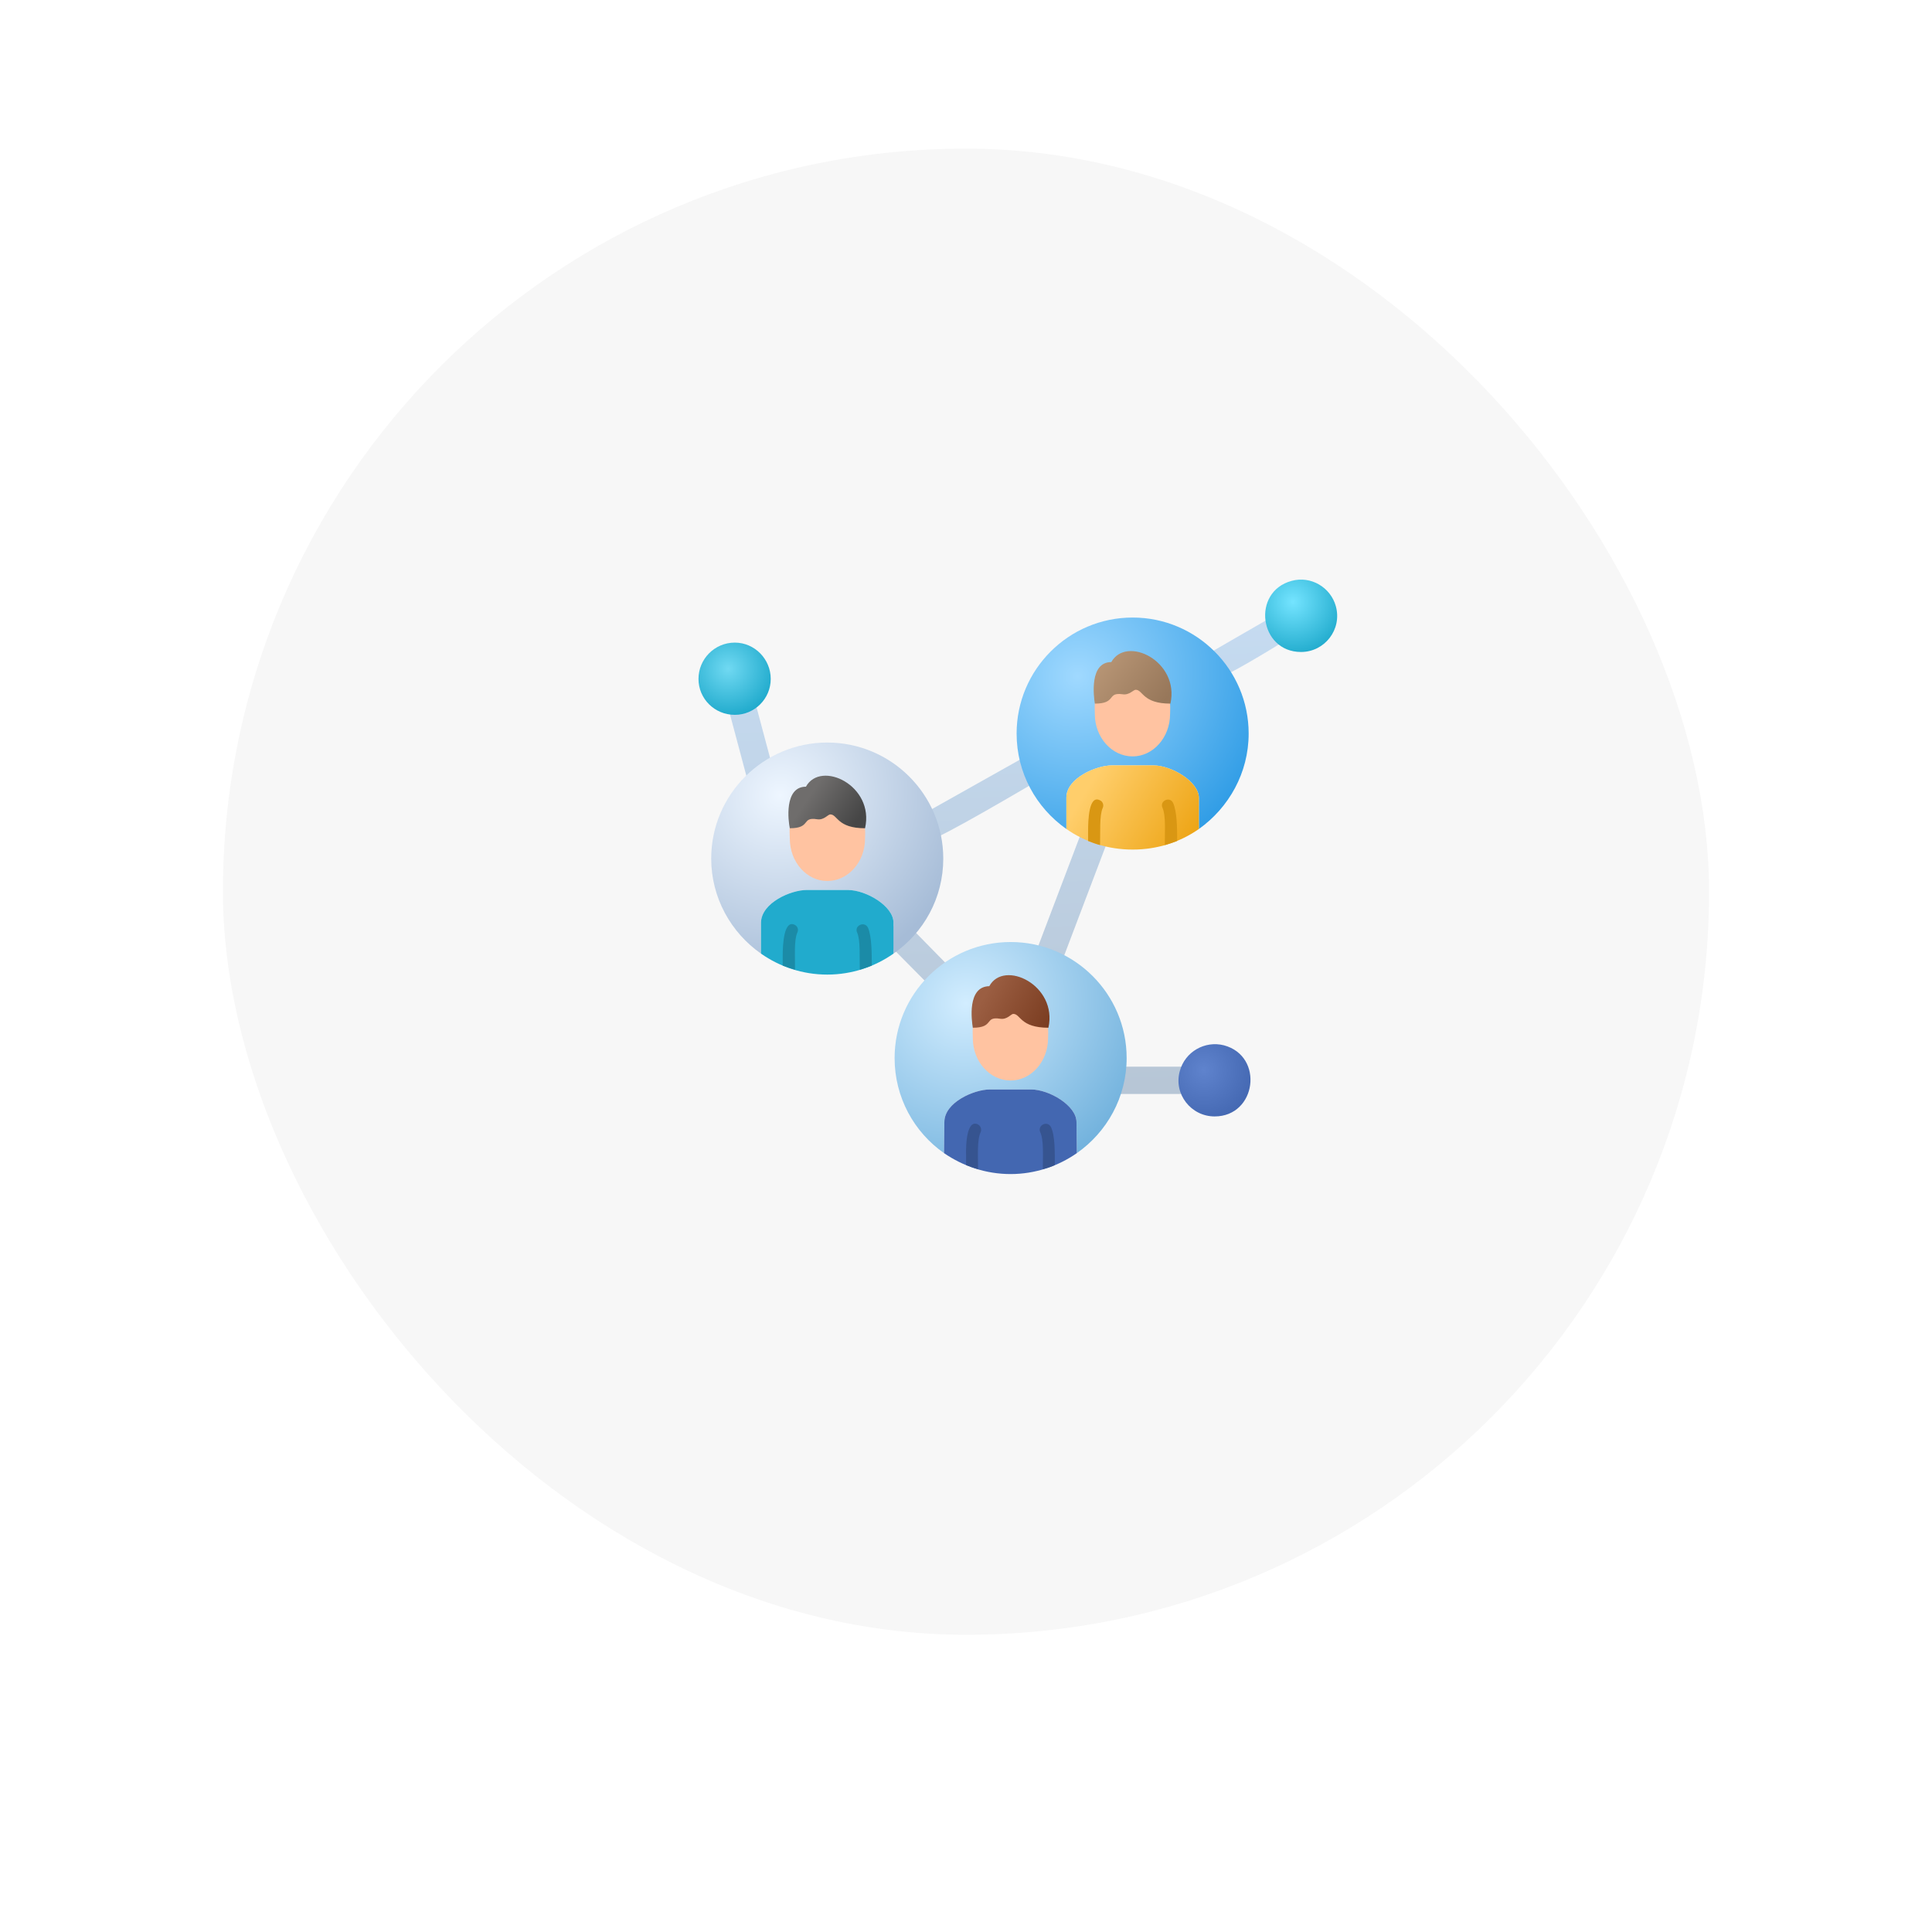 <svg width="130" height="130" viewBox="0 0 130 130" fill="none" xmlns="http://www.w3.org/2000/svg">
<g filter="url(#filter0_dii_319_1716)">
<rect x="15" y="5" width="100" height="100" rx="50" fill="#F7F7F7"/>
</g>
<g filter="url(#filter1_d_319_1716)">
<path fill-rule="evenodd" clip-rule="evenodd" d="M59.614 52.486C58.682 52.486 58.329 51.227 59.16 50.749L65.884 46.971C66.942 46.367 67.848 47.979 66.791 48.558C66.086 48.961 60.142 52.486 59.614 52.486ZM67.571 61.3C66.942 61.3 66.489 60.646 66.715 60.041L69.813 51.882C70.241 50.749 71.978 51.404 71.55 52.537L68.453 60.696C68.302 61.074 67.974 61.3 67.571 61.3ZM76.788 69.611H72.129C70.896 69.611 70.896 67.773 72.129 67.773H76.788C78.022 67.773 78.022 69.611 76.788 69.611ZM78.828 41.658C77.897 41.658 77.544 40.398 78.375 39.945L82.429 37.603C83.462 36.999 84.394 38.585 83.336 39.19C82.681 39.593 79.332 41.658 78.828 41.658ZM48.13 48.986C47.727 48.986 47.349 48.709 47.249 48.306L46.04 43.773C45.712 42.59 47.501 42.136 47.828 43.295L49.037 47.828C49.188 48.407 48.734 48.986 48.13 48.986ZM60.218 62.61C59.966 62.61 59.739 62.509 59.563 62.333L56.995 59.739C56.138 58.858 57.448 57.573 58.304 58.43L60.873 61.049C61.452 61.628 61.024 62.61 60.218 62.61Z" fill="url(#paint0_linear_319_1716)"/>
<path fill-rule="evenodd" clip-rule="evenodd" d="M68.931 51.882C68.881 51.857 68.856 51.832 68.805 51.807L68.931 51.882ZM68.755 51.782C66.715 50.346 65.406 48.004 65.406 45.36C65.406 41.054 68.906 37.553 73.213 37.553C77.519 37.553 81.019 41.054 81.019 45.36C81.019 48.004 79.685 50.346 77.67 51.782V49.666C77.645 48.583 75.832 47.501 74.598 47.501H71.827C70.77 47.501 68.755 48.357 68.755 49.666V51.782Z" fill="url(#paint1_radial_319_1716)"/>
<path fill-rule="evenodd" clip-rule="evenodd" d="M73.213 53.166C71.55 53.166 70.014 52.663 68.755 51.781V49.666C68.755 48.356 70.77 47.5 71.828 47.5H74.598C75.832 47.5 77.645 48.583 77.67 49.666V51.781C76.411 52.663 74.875 53.166 73.213 53.166Z" fill="url(#paint2_linear_319_1716)"/>
<path fill-rule="evenodd" clip-rule="evenodd" d="M71.021 52.864C70.744 52.788 70.467 52.688 70.216 52.587V51.932C70.216 51.176 70.266 49.489 70.996 49.842C71.198 49.917 71.298 50.169 71.198 50.371C70.971 50.874 71.047 52.008 71.021 52.864Z" fill="#D99713"/>
<path fill-rule="evenodd" clip-rule="evenodd" d="M76.209 52.587C75.932 52.688 75.655 52.788 75.378 52.864C75.378 52.008 75.454 50.874 75.227 50.371C75.001 49.892 75.706 49.565 75.932 50.018C76.209 50.623 76.209 51.781 76.209 52.587Z" fill="#D99713"/>
<path d="M71.147 42.866L71.853 41.708L74.421 41.809L75.252 42.967C75.857 42.841 75.731 43.622 75.731 44.05C75.731 45.611 74.597 46.896 73.212 46.896C71.802 46.896 70.669 45.611 70.669 44.05C70.669 43.546 70.543 42.791 71.147 42.866Z" fill="#FFC3A1"/>
<path fill-rule="evenodd" clip-rule="evenodd" d="M73.414 42.413C73.263 42.413 72.986 42.791 72.532 42.715C71.45 42.564 72.155 43.345 70.669 43.345C70.593 42.867 70.291 40.55 71.777 40.55C72.784 38.736 76.385 40.474 75.756 43.345C73.867 43.345 73.917 42.413 73.414 42.413Z" fill="url(#paint3_linear_319_1716)"/>
<path fill-rule="evenodd" clip-rule="evenodd" d="M48.86 60.57C48.81 60.545 48.76 60.52 48.709 60.495L48.86 60.57ZM48.382 60.268C48.331 60.243 48.306 60.218 48.256 60.192L48.382 60.268ZM48.206 60.167C46.191 58.757 44.856 56.415 44.856 53.771C44.856 49.464 48.357 45.964 52.663 45.964C56.969 45.964 60.47 49.464 60.47 53.771C60.47 56.415 59.16 58.757 57.12 60.167V58.077C57.12 56.969 55.282 55.886 54.048 55.886H51.278C50.22 55.886 48.231 56.742 48.206 58.077V60.167Z" fill="url(#paint4_radial_319_1716)"/>
<path fill-rule="evenodd" clip-rule="evenodd" d="M52.663 61.578C51.001 61.578 49.465 61.049 48.206 60.167V58.077C48.231 56.742 50.22 55.886 51.278 55.886H54.048C55.282 55.886 57.12 56.969 57.12 58.077V60.167C55.861 61.049 54.325 61.578 52.663 61.578Z" fill="#21ABCD"/>
<path fill-rule="evenodd" clip-rule="evenodd" d="M50.497 61.25C50.22 61.174 49.943 61.074 49.666 60.973V60.343C49.666 59.563 49.742 57.875 50.472 58.228C50.674 58.329 50.749 58.555 50.648 58.757C50.422 59.261 50.497 60.394 50.497 61.25Z" fill="#1B8BA7"/>
<path fill-rule="evenodd" clip-rule="evenodd" d="M55.66 60.973C55.383 61.074 55.131 61.175 54.854 61.25C54.829 60.419 54.904 59.261 54.678 58.757C54.451 58.279 55.181 57.951 55.408 58.43C55.66 59.009 55.66 60.167 55.66 60.973Z" fill="#1B8BA7"/>
<path d="M50.598 51.277L51.303 50.094L53.897 50.22L54.703 51.353C55.332 51.227 55.206 52.008 55.206 52.436C55.206 53.997 54.073 55.282 52.663 55.282C51.278 55.282 50.145 53.997 50.145 52.436C50.145 51.932 49.993 51.202 50.598 51.277Z" fill="#FFC3A1"/>
<path fill-rule="evenodd" clip-rule="evenodd" d="M52.865 50.799C52.714 50.799 52.437 51.202 51.983 51.126C50.9 50.95 51.605 51.731 50.145 51.731C50.044 51.277 49.742 48.935 51.228 48.935C52.235 47.122 55.861 48.86 55.207 51.731C53.318 51.731 53.368 50.799 52.865 50.799Z" fill="url(#paint5_linear_319_1716)"/>
<path fill-rule="evenodd" clip-rule="evenodd" d="M46.443 44.1C45.083 44.1 44 43.017 44 41.682C44 40.348 45.083 39.24 46.443 39.24C47.778 39.24 48.86 40.348 48.86 41.682C48.86 43.017 47.778 44.1 46.443 44.1Z" fill="url(#paint6_radial_319_1716)"/>
<path fill-rule="evenodd" clip-rule="evenodd" d="M78.728 71.122C77.141 71.122 75.957 69.611 76.385 68.075C76.738 66.765 78.073 66.01 79.357 66.337C82.077 67.067 81.548 71.122 78.728 71.122Z" fill="url(#paint7_radial_319_1716)"/>
<path fill-rule="evenodd" clip-rule="evenodd" d="M84.545 36.017C82.681 36.017 82.656 38.862 84.545 38.862C86.433 38.862 86.408 36.017 84.545 36.017Z" fill="#000002"/>
<path fill-rule="evenodd" clip-rule="evenodd" d="M84.545 39.87C81.724 39.87 81.195 35.815 83.915 35.085C85.199 34.732 86.534 35.513 86.887 36.797C87.315 38.359 86.131 39.87 84.545 39.87Z" fill="url(#paint8_radial_319_1716)"/>
<path fill-rule="evenodd" clip-rule="evenodd" d="M60.696 73.716C60.671 73.691 60.621 73.665 60.596 73.64L60.696 73.716ZM60.52 73.59C58.505 72.18 57.196 69.838 57.196 67.194C57.196 62.887 60.696 59.387 65.003 59.387C69.309 59.387 72.809 62.887 72.809 67.194C72.809 69.838 71.475 72.18 69.46 73.59L69.435 71.5C69.435 70.392 67.596 69.309 66.388 69.309H63.592C62.56 69.309 60.545 70.165 60.545 71.5L60.52 73.59Z" fill="url(#paint9_radial_319_1716)"/>
<path fill-rule="evenodd" clip-rule="evenodd" d="M65.003 75C63.34 75 61.804 74.471 60.52 73.59L60.545 71.499C60.545 70.165 62.56 69.309 63.592 69.309H66.388C67.597 69.309 69.435 70.391 69.435 71.499L69.46 73.59C68.201 74.471 66.639 75 65.003 75Z" fill="#4367B1"/>
<path fill-rule="evenodd" clip-rule="evenodd" d="M62.812 74.672C62.535 74.597 62.258 74.496 62.006 74.395V73.766C61.981 72.985 62.056 71.323 62.787 71.651C62.988 71.751 63.064 71.978 62.988 72.179C62.736 72.683 62.812 73.816 62.812 74.672Z" fill="#365490"/>
<path fill-rule="evenodd" clip-rule="evenodd" d="M67.975 74.395C67.723 74.521 67.446 74.597 67.169 74.672C67.169 73.841 67.244 72.683 66.992 72.179C66.791 71.701 67.496 71.374 67.723 71.852C68 72.431 67.975 73.59 67.975 74.395Z" fill="#365490"/>
<path d="M62.912 64.7L63.643 63.516L66.211 63.642L67.017 64.775C67.647 64.649 67.521 65.43 67.521 65.858C67.521 67.419 66.388 68.704 65.003 68.704C63.592 68.704 62.459 67.419 62.459 65.858C62.459 65.355 62.333 64.624 62.912 64.7Z" fill="#FFC3A1"/>
<path fill-rule="evenodd" clip-rule="evenodd" d="M65.179 64.222C65.028 64.222 64.776 64.625 64.298 64.549C63.215 64.373 63.92 65.154 62.459 65.154C62.384 64.7 62.056 62.383 63.567 62.358C64.549 60.545 68.176 62.283 67.546 65.154C65.632 65.154 65.683 64.222 65.179 64.222Z" fill="url(#paint10_linear_319_1716)"/>
</g>
<defs>
<filter id="filter0_dii_319_1716" x="0" y="-5" width="130" height="135" filterUnits="userSpaceOnUse" color-interpolation-filters="sRGB">
<feFlood flood-opacity="0" result="BackgroundImageFix"/>
<feColorMatrix in="SourceAlpha" type="matrix" values="0 0 0 0 0 0 0 0 0 0 0 0 0 0 0 0 0 0 127 0" result="hardAlpha"/>
<feOffset dy="10"/>
<feGaussianBlur stdDeviation="7.5"/>
<feComposite in2="hardAlpha" operator="out"/>
<feColorMatrix type="matrix" values="0 0 0 0 0 0 0 0 0 0 0 0 0 0 0 0 0 0 0.05 0"/>
<feBlend mode="normal" in2="BackgroundImageFix" result="effect1_dropShadow_319_1716"/>
<feBlend mode="normal" in="SourceGraphic" in2="effect1_dropShadow_319_1716" result="shape"/>
<feColorMatrix in="SourceAlpha" type="matrix" values="0 0 0 0 0 0 0 0 0 0 0 0 0 0 0 0 0 0 127 0" result="hardAlpha"/>
<feOffset dy="5"/>
<feGaussianBlur stdDeviation="10"/>
<feComposite in2="hardAlpha" operator="arithmetic" k2="-1" k3="1"/>
<feColorMatrix type="matrix" values="0 0 0 0 0 0 0 0 0 0 0 0 0 0 0 0 0 0 0.1 0"/>
<feBlend mode="normal" in2="shape" result="effect2_innerShadow_319_1716"/>
<feColorMatrix in="SourceAlpha" type="matrix" values="0 0 0 0 0 0 0 0 0 0 0 0 0 0 0 0 0 0 127 0" result="hardAlpha"/>
<feOffset dy="-10"/>
<feGaussianBlur stdDeviation="5"/>
<feComposite in2="hardAlpha" operator="arithmetic" k2="-1" k3="1"/>
<feColorMatrix type="matrix" values="0 0 0 0 1 0 0 0 0 1 0 0 0 0 1 0 0 0 1 0"/>
<feBlend mode="normal" in2="effect2_innerShadow_319_1716" result="effect3_innerShadow_319_1716"/>
</filter>
<filter id="filter1_d_319_1716" x="42" y="34" width="52.975" height="50" filterUnits="userSpaceOnUse" color-interpolation-filters="sRGB">
<feFlood flood-opacity="0" result="BackgroundImageFix"/>
<feColorMatrix in="SourceAlpha" type="matrix" values="0 0 0 0 0 0 0 0 0 0 0 0 0 0 0 0 0 0 127 0" result="hardAlpha"/>
<feOffset dx="3" dy="4"/>
<feGaussianBlur stdDeviation="2.5"/>
<feComposite in2="hardAlpha" operator="out"/>
<feColorMatrix type="matrix" values="0 0 0 0 0 0 0 0 0 0 0 0 0 0 0 0 0 0 0.15 0"/>
<feBlend mode="normal" in2="BackgroundImageFix" result="effect1_dropShadow_319_1716"/>
<feBlend mode="normal" in="SourceGraphic" in2="effect1_dropShadow_319_1716" result="shape"/>
</filter>
<linearGradient id="paint0_linear_319_1716" x1="63.5" y1="37" x2="64.901" y2="69.611" gradientUnits="userSpaceOnUse">
<stop stop-color="#C6DCF2"/>
<stop offset="1" stop-color="#B7C6D6"/>
</linearGradient>
<radialGradient id="paint1_radial_319_1716" cx="0" cy="0" r="1" gradientUnits="userSpaceOnUse" gradientTransform="translate(69.5 41.5) rotate(53.973) scale(13.601 14.078)">
<stop stop-color="#A0D9FF"/>
<stop offset="1" stop-color="#2D9BE5"/>
</radialGradient>
<linearGradient id="paint2_linear_319_1716" x1="70.5" y1="48.5" x2="77" y2="52.5" gradientUnits="userSpaceOnUse">
<stop stop-color="#FFCE6B"/>
<stop offset="1" stop-color="#EEA618"/>
</linearGradient>
<linearGradient id="paint3_linear_319_1716" x1="71.5" y1="40" x2="75.5" y2="43" gradientUnits="userSpaceOnUse">
<stop stop-color="#B79575"/>
<stop offset="1" stop-color="#97775A"/>
</linearGradient>
<radialGradient id="paint4_radial_319_1716" cx="0" cy="0" r="1" gradientUnits="userSpaceOnUse" gradientTransform="translate(49.5 49.5) rotate(56.31) scale(12.619 13.062)">
<stop stop-color="#EEF6FF"/>
<stop offset="1" stop-color="#A6BCD7"/>
</radialGradient>
<linearGradient id="paint5_linear_319_1716" x1="51.5" y1="49.5" x2="54.5" y2="51.5" gradientUnits="userSpaceOnUse">
<stop stop-color="#6F6D6C"/>
<stop offset="1" stop-color="#464646"/>
</linearGradient>
<radialGradient id="paint6_radial_319_1716" cx="0" cy="0" r="1" gradientUnits="userSpaceOnUse" gradientTransform="translate(46 41) rotate(71.565) scale(3.162)">
<stop stop-color="#70D9F2"/>
<stop offset="1" stop-color="#21ABCD"/>
</radialGradient>
<radialGradient id="paint7_radial_319_1716" cx="0" cy="0" r="1" gradientUnits="userSpaceOnUse" gradientTransform="translate(78 68) rotate(56.31) scale(3.606 3.594)">
<stop stop-color="#5F83CD"/>
<stop offset="1" stop-color="#4367B1"/>
</radialGradient>
<radialGradient id="paint8_radial_319_1716" cx="0" cy="0" r="1" gradientUnits="userSpaceOnUse" gradientTransform="translate(84 36.5) rotate(56.31) scale(3.606 3.588)">
<stop stop-color="#74E4FF"/>
<stop offset="1" stop-color="#21ABCD"/>
</radialGradient>
<radialGradient id="paint9_radial_319_1716" cx="0" cy="0" r="1" gradientUnits="userSpaceOnUse" gradientTransform="translate(62 63.5) rotate(56.31) scale(12.619 13.062)">
<stop stop-color="#D2EDFF"/>
<stop offset="1" stop-color="#72B2DD"/>
</radialGradient>
<linearGradient id="paint10_linear_319_1716" x1="63.5" y1="62.5" x2="68" y2="65" gradientUnits="userSpaceOnUse">
<stop stop-color="#9B5E42"/>
<stop offset="1" stop-color="#783A1E"/>
</linearGradient>
</defs>
</svg>
